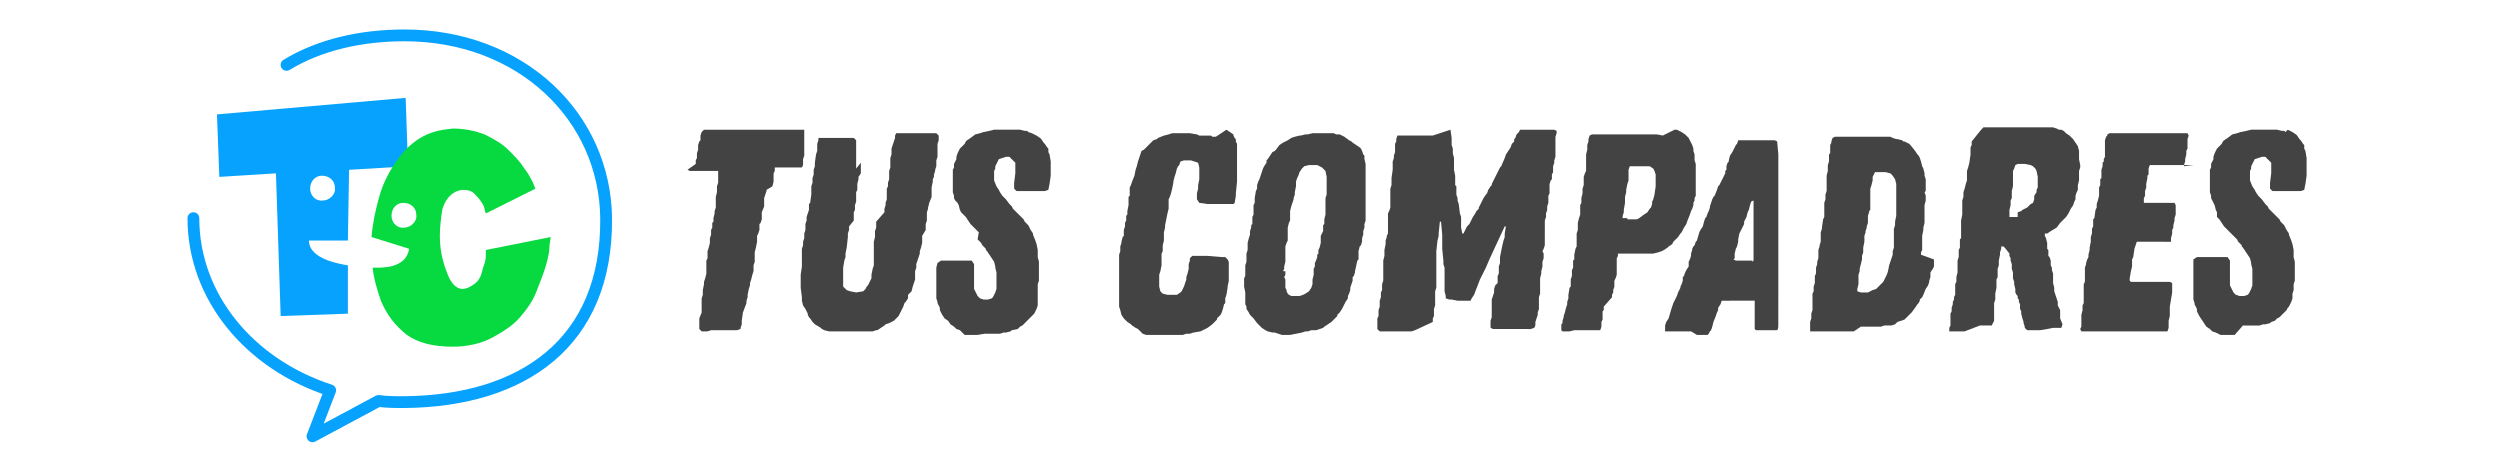 <?xml version="1.0" encoding="utf-8"?>
<!-- Generator: Adobe Illustrator 27.8.0, SVG Export Plug-In . SVG Version: 6.00 Build 0)  -->
<svg version="1.1" id="Capa_1" xmlns="http://www.w3.org/2000/svg" xmlns:xlink="http://www.w3.org/1999/xlink" x="0px" y="0px"
	 viewBox="0 0 212 40" style="enable-background:new 0 0 212 40;" xml:space="preserve">
<style type="text/css">
	.st0{fill:#06A2FD;}
	.st1{fill:#07D941;}
	.st2{fill:none;stroke:#06A2FD;stroke-width:22.377;stroke-linecap:round;stroke-linejoin:round;stroke-miterlimit:10;}
	.st3{fill:none;stroke:#06A2FD;stroke-linecap:round;stroke-linejoin:round;stroke-miterlimit:10;}
	.st4{fill:#434343;}
</style>
<g>
	<path class="st0" d="M958.5-314.4l-306.3,26.9l3.2,101.7l92.6-5.1l7.4,231.3L865.3,37l0.7-78.4c-10.6-1.3-62.3-9-63.3-41.1
		l63.7-0.7l1-114.9l96.5-5.2L958.5-314.4z M824.5-147.2c-10.9,1.2-21-7.8-21.6-19.4c-0.6-11.4,8.2-21.1,19.5-21.6
		c12.1-0.5,21,7.8,21.7,19.7C845-156.2,834.4-146.7,824.5-147.2z"/>
	<path class="st1" d="M1088.6-67.6l-0.2,6c-0.2,4-0.8,9-1.9,15.1c-1.1,6.1-3,12.2-5.6,18.4c-2.7,6.2-6.5,11.7-11.5,16.3
		c-5,4.6-11.6,7.5-19.9,8.6c-10.3,0.3-18.9-8.7-25.8-27.1c-6.9-18.4-10.7-38-11.3-58.9c-0.5-15.2,1-29.1,4.5-41.8
		c3.5-12.7,9.4-21.5,17.8-26.3c6.2-3.3,11.9-5.1,17-5.3c6.9-0.2,12.7,1.6,17.4,5.5c4.7,3.9,8.5,8.4,11.4,13.6
		c2.9,5.2,5,9.8,6.2,13.8l1.9,6l79.5-39.5l-4.6-10.2c-3.1-6.8-7.9-15.1-14.5-24.9c-6.6-9.8-15.1-19.5-25.4-29
		c-10.3-9.6-22.9-17.5-37.7-23.9c-14.8-6.4-31.9-9.3-51.4-8.7l-14.6,1.3c-24.8,3.7-46.2,15.8-64.1,36.4c-18,20.6-31.6,45.8-41,75.6
		c-6.4,20.4-10.4,41.1-12,61.9l60.4,18.4c-6.4,33-44.6,31.6-59.5,29.7c2.2,19.1,6.9,37.2,14,54.2c9.5,22.8,23.7,41,42.8,54.7
		c19.1,13.7,43.7,20.1,74.1,19.1c25.8-0.8,47.6-5.7,65.5-14.5c17.9-8.9,32.7-20,44.5-33.4c11.7-13.4,21-27.4,27.7-42.1
		c6.7-14.7,11.6-28.5,14.8-41.5c3.2-13,5-23.6,5.6-32l1.3-12.5L1088.6-67.6z M956.8-103.9c-10.6,1.1-20.2-7.5-20.8-18.7
		c-0.6-11,7.9-20.3,18.8-20.8c11.7-0.5,20.2,7.5,21,19C976.5-112.6,966.3-103.4,956.8-103.9z"/>
	<path class="st2" d="M612.5-118.6c0,127.8,92.3,236.8,222,279.5L806.3,235l108.1-57.2c13.5,1.4,27.3,2.3,41.2,2.2
		c191.9-1.4,328.9-96.5,327.4-298.6c-1.2-164.9-137.9-296-327.4-296c-71.1,0-137.1,16.2-191.9,48.4"/>
</g>
<g>
	<g>
		<path class="st0" d="M34.4,8.3l-16,1.4l0.2,5.3l4.8-0.3l0.4,12.1l5.7-0.2l0-4.1c-0.6-0.1-3.3-0.5-3.3-2.1l3.3,0l0.1-6l5-0.3
			L34.4,8.3z M27.4,17c-0.6,0.1-1.1-0.4-1.1-1c0-0.6,0.4-1.1,1-1.1c0.6,0,1.1,0.4,1.1,1C28.5,16.5,27.9,17,27.4,17z"/>
		<path class="st1" d="M41.2,21.2l0,0.3c0,0.2,0,0.5-0.1,0.8c-0.1,0.3-0.2,0.6-0.3,1c-0.1,0.3-0.3,0.6-0.6,0.8
			c-0.3,0.2-0.6,0.4-1,0.4c-0.5,0-1-0.5-1.3-1.4c-0.4-1-0.6-2-0.6-3.1c0-0.8,0.1-1.5,0.2-2.2c0.2-0.7,0.5-1.1,0.9-1.4
			c0.3-0.2,0.6-0.3,0.9-0.3c0.4,0,0.7,0.1,0.9,0.3c0.2,0.2,0.4,0.4,0.6,0.7c0.2,0.3,0.3,0.5,0.3,0.7l0.1,0.3l4.2-2.1l-0.2-0.5
			c-0.2-0.4-0.4-0.8-0.8-1.3c-0.3-0.5-0.8-1-1.3-1.5c-0.5-0.5-1.2-0.9-2-1.3c-0.8-0.3-1.7-0.5-2.7-0.5l-0.8,0.1
			c-1.3,0.2-2.4,0.8-3.4,1.9c-0.9,1.1-1.7,2.4-2.1,4c-0.3,1.1-0.5,2.1-0.6,3.2l3.2,1c-0.3,1.7-2.3,1.6-3.1,1.6
			c0.1,1,0.4,1.9,0.7,2.8c0.5,1.2,1.2,2.1,2.2,2.9c1,0.7,2.3,1,3.9,1c1.3,0,2.5-0.3,3.4-0.8c0.9-0.5,1.7-1,2.3-1.7
			c0.6-0.7,1.1-1.4,1.4-2.2c0.3-0.8,0.6-1.5,0.8-2.2c0.2-0.7,0.3-1.2,0.3-1.7l0.1-0.7L41.2,21.2z M34.3,19.3c-0.6,0.1-1.1-0.4-1.1-1
			c0-0.6,0.4-1.1,1-1.1c0.6,0,1.1,0.4,1.1,1C35.4,18.8,34.8,19.3,34.3,19.3z"/>
		<path class="st3" d="M16.4,18.5c0,6.7,4.8,12.4,11.6,14.6L26.5,37l5.6-3c0.7,0.1,1.4,0.1,2.2,0.1c10-0.1,17.2-5,17.1-15.6
			C51.3,9.9,44.2,3,34.3,3c-3.7,0-7.2,0.8-10,2.5"/>
	</g>
	<g>
		<path class="st4" d="M59.7,28.1h-0.2l-0.2-0.2l0-0.4l0-0.5l0.2-0.5l0-0.2l0-0.4l0-0.1l0-0.3v-0.2l0.1-0.3l0-0.2l0-0.2l0.1-0.5
			v-0.2l0.1-0.3l0.1-0.4l0-0.2l0-0.2l0-0.3l0-0.1l0-0.3l0.1-0.2l0-0.2l0-0.2l0-0.2l0.1-0.3l0.1-0.4l0-0.2l0-0.2l0.1-0.3l0-0.1v-0.3
			l0.1-0.2v-0.2l0-0.2l0.1-0.1v-0.2l0-0.1l0.1-0.4l0-0.2l0.1-0.3v-0.2l0-0.1v-0.2l0-0.2l0-0.2l0.1-0.4l0-0.1v-0.1l0-0.2v-0.1
			l0.1-0.3l0-0.2l0-0.4l0-0.4h-1.3l-0.3,0l-0.2,0h-0.2l-0.2,0h-0.2l-0.2-0.1L59,13.9l0-0.3l0.1-0.2v-0.2l0-0.2l0.1-0.3l0-0.1l0-0.3
			l0.1-0.3l0.1-0.1v-0.3l0-0.1l0.1-0.3l0.2-0.2l0.2,0h0.6l0.1,0h0.2l0.2,0h1.8l0.2,0h0.5l1.6,0l0.4,0l0.5,0l0.2,0h1.5l0.3,0l0.2,0
			l0,0.2v0.1l0,0.2l0,0.2v0.2l0,0.1l0,0.2v0.1l0,0.3l0,0.2l0,0.1l0,0.3l-0.1,0.3l0,0.2l0,0.3l-0.1,0.2l-0.2,0l-0.2,0h-0.3l-0.2,0
			h-0.2l-1,0l-0.2,0l0,0.2l0,0.1l-0.1,0.2v0.1l0,0.1l0,0.3l0,0.2l-0.1,0.4L65,16.1l0,0.1l-0.1,0.3l-0.1,0.3v0.1l0,0.3l0,0.1v0.2
			L64.6,18l0,0.4l0,0.2l-0.1,0.3L64.4,19v0.2l0,0.3l-0.1,0.3L64.2,20l0,0.3l0,0.1v0.1L64.1,21L64,21.4l0,0.2v0.2l0,0.1l0,0.1l0,0.2
			l-0.1,0.3l0,0.2l0,0.1l0,0.2l-0.1,0.3l-0.1,0.4l-0.1,0.3l0,0.2l-0.1,0.3l-0.1,0.5l0,0.2l-0.1,0.3l0,0.2L63,26.5l-0.1,0.7l0,0.3
			l-0.1,0.3l0,0.1l-0.3,0.1h-2.2l-0.3,0.1L59.7,28.1z"/>
		<path class="st4" d="M70.6,28.1l-0.2,0l-0.1,0l-0.4-0.1l-0.2-0.1l-0.1-0.1l-0.5-0.3l-0.2-0.2L68.7,27l-0.1-0.1l-0.1-0.2l0-0.1
			l-0.2-0.4l-0.2-0.3L68,25.5l0-0.3l-0.1-0.8l0-0.1l0-0.8l0-0.2l0.1-0.7l0-0.3l0-0.4l0-0.3l0-0.2v-0.3l0.1-0.3l0-0.2l0-0.1l0.1-0.3
			l0-0.2l0-0.2l0.1-0.3l0-0.2v-0.3l0.1-0.3l0-0.3l0.1-0.3l0.1-0.3v-0.2l0-0.3l0.1-0.1l0.1-0.7l0-0.1l0-0.3v-0.2l0-0.1l0.1-0.3l0-0.2
			l0-0.2l0.1-0.3l0-0.2v-0.2l0.1-0.3v-0.2l0-0.1l0.1-0.7l0.1-0.3l0-0.1l0-0.2l0-0.3l0.1-0.3l0-0.2l0.1,0l0.4,0h0.1l0.2,0l1,0l0.6,0
			l0.2,0l0.4,0l0.2,0.2l0,0.4v0.3l0,0.1l0,0.2l0,0.3l0,0.2l0,0.2l0,0.2l0,0.2l0,0.1v0.2L73,13.8l0,0.3l0,0.2v0.2l0,0.2L72.8,15
			l0,0.2l-0.1,0.4l0,0.4l0,0.1l-0.1,0.2l0,0.2l0,0.2l0,0.2v0.2l-0.1,0.3l0,0.1l0,0.3l-0.1,0.2l0,0.2l0,0.2l0,0.2l0,0.1L72,19.2v0.3
			l-0.1,0.3l0,0.3L71.8,21l-0.1,0.5l0,0.3l-0.1,0.3l-0.1,0.6l0,0.2l0,0.1l0,0.2l0,0.4V24l0,0.3l0.3,0.3l0.3,0.1l0.5,0.1l0.6-0.1
			l0.2-0.2l0.1-0.2l0.1-0.1l0.2-0.4l0.1-0.2l0-0.2l0-0.1l0.1-0.5l0.1-0.3l0-0.2l0-0.2l0-0.1l0-0.2l0-0.2l0-0.2l0-0.2l0-0.2l0-0.3
			l0-0.2l0.1-0.4l0-0.3l0-0.2l0.1-0.3v-0.2l0-0.3L75,18l0-0.3l0.1-0.3l0-0.2l0.1-0.3v-0.2l0-0.3l0-0.1v-0.3l0.1-0.2l0-0.3l0.1-0.3
			l0-0.2l0-0.3l0-0.2l0.1-0.3l0-0.3l0-0.3l0-0.2l0.1-0.3l0-0.1l0-0.3l0-0.1l0.1-0.3l0.1-0.3l0.1-0.3l0-0.2l0.1-0.2l0.7,0h0.2l0.2,0
			l0.7,0h0.2l0.2,0h0.2l0.2,0l0.2,0l0.2,0l0.2,0l0.2,0l0.2,0.2l0,0.4l-0.1,0.3l0,0.4l0,0.2l0,0.3l0,0.2l-0.1,0.3l0,0.2l0,0.2l0,0.2
			L79.4,14l0,0.1l-0.1,0.3v0.1l-0.1,0.3l0,0.2l-0.1,0.2l0,0.2L79,15.9V16l0,0.2l0,0.1l0,0.2l0,0.2l-0.2,0.5l-0.1,0.4v0.1l-0.1,0.3
			l0,0.1l0,0.3l0,0.3l-0.1,0.3v0.2l0,0.3L78.2,20l0,0.3l0,0.3L78.1,21L78,21.3l0,0.2l-0.1,0.3v0l-0.1,0.3l-0.1,0.3v0.1l0,0.2
			l-0.1,0.3l0,0.2v0.2l0,0.1l0,0.2l-0.1,0.3l-0.1,0.3l-0.1,0.4L77,25L77,25.3l-0.2,0.3l-0.1,0.1l-0.1,0.3l-0.1,0.2l-0.1,0.2
			l-0.1,0.2l-0.1,0.2l-0.2,0.2l-0.2,0.2l-0.2,0.1l-0.2,0.1l-0.3,0.1l-0.1,0.1L74.4,28l-0.1,0L74,28.1l-0.2,0l-0.1,0l-0.5,0h-0.6
			l-0.4,0h-0.5L70.6,28.1z"/>
		<path class="st4" d="M82.9,28.4l-0.2,0h-0.2l-0.3,0l-0.2,0l-0.2,0L81.4,28l-0.3-0.1l-0.2-0.2l-0.3-0.2l-0.2-0.3L80.1,27l-0.2-0.3
			l-0.2-0.4l0-0.2l-0.2-0.4l0-0.1l-0.1-0.3l0-0.1l0-0.4v-0.7l0-0.4l0-0.2l0-0.4l0-0.2l0-0.2l0.1-0.4l0.3-0.2l0.6,0l0.3,0h1.4l0.3,0
			l0.2,0.3v0.9l0,0.2v0.5l0,0.5l0.1,0.2l0.2,0.4l0.2,0.2l0.3,0.1h0.2l0.2,0l0.3-0.1l0.1-0.1l0.1-0.2l0.1-0.2l0.1-0.3l0-0.3l0-0.2
			v-0.2l0-0.3v-0.4l-0.1-0.4v-0.1l-0.1-0.4l-0.2-0.3l-0.2-0.3l-0.2-0.3l-0.1-0.1l0-0.1l-0.1-0.1l-0.2-0.2l-0.1-0.2l-0.3-0.3L83,19.7
			l-0.1-0.1l-0.3-0.3l-0.3-0.3l-0.2-0.3l-0.2-0.3l-0.2-0.2L81.5,18l-0.1-0.2l-0.1-0.4l-0.1-0.2L81,17l-0.1-0.2l0-0.2l-0.1-0.3l0-0.3
			l0-0.2l0-0.2v-0.7l0-0.5l0.1-0.2l0-0.3l0.1-0.2l0.1-0.2l0-0.2l0.1-0.3l0.1-0.2l0.1-0.2l0.1-0.1l0.2-0.2l0.1-0.1l0.1-0.2l0.1-0.1
			l0.3-0.2l0.4-0.3l0.4-0.1l0.3-0.1l0.5-0.1l0.4-0.1h0.8l0.6,0h0.2l0.2,0l0.4,0l0.4,0.1l0.2,0l0.1,0.1l0.3,0.1l0.2,0.1l0.2,0.1
			l0.3,0.2l0.1,0.1l0.2,0.3l0.1,0.1l0.2,0.3l0.1,0.1l0,0.3l0.1,0.2l0.1,0.6V14l0,0.5l0,0.4L89,15.6l-0.1,0.5l-0.3,0.1l-0.4,0h-1.4
			l-0.3,0h-0.3l-0.2-0.2l0-0.3l0-0.2l0.1-0.8v-0.6l0-0.3l-0.1-0.1l-0.2-0.2l-0.2-0.2l-0.3,0l-0.3,0.1l-0.3,0.1l-0.1,0.2l-0.1,0.2
			l-0.1,0.2l0,0.2l-0.1,0.2l0,0.3v0.3l0,0.2l0.2,0.5l0.2,0.3l0.1,0.2l0.2,0.3l0.3,0.3l0.3,0.4l0.1,0.1l0.1,0.1l0.1,0.2l0.1,0.1
			l0.1,0.1l0.2,0.2l0.1,0.1l0.1,0.1l0.1,0.1l0.2,0.2l0.1,0.2l0.3,0.3l0.2,0.4l0.2,0.3l0,0.1l0.2,0.5l0.1,0.3l0.1,0.5l0,0.2l0,0.2
			l0,0.2l0.1,0.4l0,0.1l0,0.3l0,0.1l0,0.2l0,0.2v0.7l-0.1,0.3l0,0.1v0.4L88,25.5l0,0.2l0,0.2l-0.1,0.3l-0.2,0.4l-0.1,0.1L87.3,27
			l-0.1,0.1l-0.2,0.2l-0.1,0.1l-0.2,0.2l-0.2,0.1l-0.2,0.2L85.8,28l-0.1,0.1l-0.4,0.1l-0.2,0l-0.3,0.1l-0.2,0l-0.2,0l-0.2,0H84
			l-0.2,0l-0.3,0L82.9,28.4z"/>
		<path class="st4" d="M98.7,28.4h-0.2l-0.2,0l-0.3,0l-0.2,0l-0.1,0l-0.2,0l-0.2,0l-0.1,0l-0.3-0.1L96.6,28l-0.1-0.1l-0.2-0.1
			L96,27.6l-0.1-0.1l-0.3-0.2l-0.1-0.1L95.3,27l-0.2-0.3L95,26.3L94.9,26l0-0.1l0-0.3l0-0.2v-0.5l0-0.2v-0.2l0-0.2v-0.6l0-0.5l0-0.2
			l0-0.3l0-0.3v-0.2l0-0.1l0-0.5l0.1-0.3l0-0.2l0-0.2l0.1-0.3l0-0.1l0.1-0.4l0.1-0.1v-0.3l0-0.1v-0.1l0.1-0.3l0-0.3l0.1-0.2l0-0.3
			v-0.1l0.1-0.1v-0.3l0.1-0.5l0-0.2l0-0.3l0-0.2l0.1-0.1l0-0.2l0-0.2l0-0.1l0-0.2l0.1-0.2l0.1-0.3l0.2-0.5l0.1-0.5l0.1-0.3l0.1-0.4
			l0.1-0.3l0.1-0.3l0.1-0.3l0.2-0.1l0.2-0.2l0.2-0.2l0.3-0.3l0.1-0.1l0.3-0.1l0.1-0.1l0.5-0.2l0.4-0.1l0.3-0.1l0.2,0h0.4l0.5,0h0.4
			l0.6,0.1l0.2,0.1h0.2l0.3,0l0.1,0l0.2,0l0.2,0l0.1,0.1l0.3,0L104,11l0.3,0.2l0.3,0.2l0,0.1l0.1,0.2l0.1,0.1l0,0.2l0.1,0.2l0,0.3
			l0,0.3l0,0.3l0,0.2l0,0.4v0.5l0,0.2l0,0.2l0,0.4l0,0.4l-0.1,1l0,0.2l-0.1,0.6l-0.1,0.1l-0.3,0l-0.3,0l-1.6,0l-0.7-0.1l-0.2-0.3
			v-0.3l0-0.2l0.1-0.4l0-0.3l0.1-0.5l0-0.3l0-0.3v-0.4l-0.1-0.4l-0.3-0.1l-0.3-0.1h-0.3l-0.3,0l-0.3,0.1L100,14l-0.1,0.1l-0.1,0.2
			l-0.1,0.4l-0.1,0.3l-0.1,0.4v0.1L99.4,16l-0.1,0.4l-0.1,0.3l-0.1,0.2l0,0.2l0,0.1l0,0.2l0,0.3l-0.1,0.4l-0.2,1l0,0.2l-0.1,0.4
			l0,0.2l0,0.3l0,0.2l-0.1,0.4v0.5l-0.1,0.2l0,0.2v0.2l0,0.2l0,0.2l0,0.2l-0.1,0.5V23l-0.1,0.3l0,0.3V24l0,0.1v0.2l0.1,0.4l0.2,0.2
			l0.4,0.1l0.4,0h0.4l0.3-0.2l0.1-0.1l0.2-0.4l0.1-0.3l0.1-0.3l0-0.1l0-0.1l0.1-0.3l0.1-0.4l0-0.2l0-0.2l0.1-0.3l0-0.2l0.2-0.2
			l0.2,0l0.6,0h0.5l1.2,0.1l0.3,0l0.2,0.2l0.1,0.2v0.3l0,0.1v0.2l0,0.3l0,0.3l0,0.1l0,0.2l0,0.1l-0.1,0.5l0,0.1l-0.1,0.6l-0.1,0.3
			l0,0.2l0,0.2l-0.1,0.1l-0.1,0.4l-0.1,0.3l-0.1,0.2l-0.1,0.1l-0.1,0.1l-0.1,0.1l0,0.1l-0.4,0.4l-0.4,0.3l-0.4,0.2l-0.2,0.1
			l-0.6,0.1l-0.3,0.1l-0.3,0l-0.3,0.1h-0.4l-0.3,0l-0.2,0L98.7,28.4z"/>
		<path class="st4" d="M109.4,28.4l-0.3,0l-0.2,0l-0.2,0l-0.6-0.2l-0.2,0l-0.4-0.1l-0.2-0.1l-0.3-0.2l-0.4-0.4l-0.3-0.4l-0.1-0.1
			l-0.1-0.1l-0.1-0.1l-0.1-0.2l-0.2-0.3V26l-0.1-0.2l0-0.1l0-0.1l0-0.1l0-0.2l0-0.1l0-0.3l0-0.1l-0.1-0.5l0-0.2v-0.5l0.1-0.2l0-0.2
			v-0.2l0-0.5l0.1-0.3v-0.2l0-0.3v-0.2l0.1-0.3l0-0.1l0-0.3l0-0.2l0.1-0.4l0.1-0.3v-0.3l0.1-0.3v-0.2l0.1-0.1l0-0.2v-0.1l0-0.2
			l0-0.1l0.1-0.2l0-0.2v-0.3l0-0.3l0.1-0.2l0-0.1l0-0.3l0.1-0.6l0.1-0.2l0-0.3l0.1-0.3l0.1-0.2l0.1-0.3l0.1-0.3l0.1-0.3l0.1-0.2
			l0.2-0.3l0-0.2l0.1-0.1l0.2-0.3l0.2-0.3l0.2-0.1l0.1-0.1l0.3-0.4l0.3-0.2l0.2-0.1l0.2-0.1l0.3-0.2l0.3-0.1l0.4-0.1l0.1,0l0.4-0.1
			l0.2,0l0.4-0.1l0.3,0l0.3,0l0.4,0l0.1,0l0.3,0l0.4,0l0.2,0.1l0.2,0l0.1,0l0.4,0.2l0.4,0.3l0.2,0.1l0.1,0.1l0.3,0.2l0.3,0.2
			l0.1,0.1l0.1,0.2l0.1,0.3l0.1,0.1l0,0.1l0,0.2l0.1,0.4l0,0.5l0,0.2v0.2l0,0.3l0,0.1l0,0.3v0.2l0,0.3l0,0.2l0,0.1l0,0.2v0.2l0,0.1
			l0,0.3l0,0.4l0,0.4l0,0.2l0,0.4l0,0.2l-0.1,0.3l0,0.3l-0.1,0.3l0,0.3l-0.1,0.3l0,0.3l-0.1,0.3l-0.1,0.1l-0.1,0.4v0.2l0,0.2l0,0.3
			l-0.1,0.1l-0.2,0.9l0,0.1l-0.1,0.3l-0.1,0.1l0,0.3l-0.1,0.3l-0.1,0.3v0.2l-0.1,0.3l-0.1,0.2l0,0.2l-0.2,0.3l-0.2,0.4l-0.1,0.2
			l-0.2,0.3l-0.1,0.1l-0.1,0.1l0,0.1l-0.3,0.3l-0.1,0.1l-0.1,0.1l-0.3,0.2l-0.3,0.2l-0.1,0.1l-0.6,0.2l-0.2,0l-0.2,0l-0.3,0.1
			l-0.2,0l-0.3,0.1l-0.5,0.1L109.4,28.4z M110.2,25.1l0.3-0.1l0.2-0.1l0.3-0.2l0.2-0.3l0.1-0.3l0-0.2v-0.2l0.1-0.4l0-0.2l0-0.3
			l0.1-0.2l0-0.3l0.1-0.2l0.1-0.3l0-0.2l0.1-0.1v-0.2l0-0.1l0.1-0.2l0.1-0.4l0-0.6l0.1-0.2l0.1-0.2l0-0.5l0.1-0.1l0-0.4l0.1-0.4
			l0-0.3l0-0.2l0-0.2l0-0.2l0-0.3l0-0.2l0.1-0.3l0-0.2v-0.3l0-0.4l0-0.3l0-0.3l-0.1-0.5l-0.1-0.1l-0.2-0.2l-0.4-0.2l-0.5,0l-0.2,0
			l-0.4,0.1l-0.2,0.2l-0.2,0.3l-0.1,0.3l-0.1,0.2l-0.1,0.3l0,0.2l0,0.2l-0.1,0.5v0l0,0.2l-0.1,0.3l0,0.1l-0.1,0.3l-0.1,0.3l-0.1,0.4
			l0,0.2l0,0.2l0,0.4l-0.1,0.2l-0.1,0.4l0,0.2l0,0.3v0.2l0,0.2l0,0.2l-0.1,0.2l-0.1,0.3l0,0.2l0,0.2l0,0.1l0,0.2v0.2l0,0.2v0.2
			l-0.1,0.4v0.2l-0.1,0.2L109,23l0,0.3l-0.1,0.2l0.1,0.2v0.7l0.1,0.2l0,0.1l0.1,0.2l0.1,0.1l0.2,0.1l0.2,0l0.1,0H110.2z"/>
		<path class="st4" d="M118,28.1h-0.7l-0.3,0l-0.1-0.1l-0.1-0.1v-0.2l0-0.4l0-0.1l0-0.2l0.1-0.2l0-0.2l0-0.3L117,26l0-0.3l0-0.2
			l0.1-0.3l0-0.2v-0.2l0.1-0.2l0-0.2l0-0.3l0.1-0.3l0-0.2l0-0.2l0-0.1l0-0.3l0-0.1l0-0.4l0-0.4l0.1-0.4v-0.2l0-0.3l0.1-0.5v-0.2
			l0-0.1l0.1-0.3l0-0.1l0.1-0.2l0-0.2l0-0.3l0-0.3v-0.2l0-0.1l0-0.2l0-0.3l0-0.1l0.1-0.2l0.1-0.3l0-0.3l0-0.3l0-0.1l0-0.3l0-0.1
			l0-0.3l0-0.2l0.1-0.3l0-0.2l0-0.1v-0.2l0-0.1l0.1-0.7v-0.1l0-0.3l0-0.3l0.1-0.3l0-0.2l0.1-0.3l0-0.2l0-0.2l0-0.3l0.1-0.2v-0.2
			l0.1-0.3l0.2,0h0.3l0.5,0l0.4,0h0.4l0.4,0l0.5,0h0.3L123,11l0.1,0.7l0,0.2l0,0.3l0,0.1l0.1,0.3l0,0.4l0.1,0.4l0,0.3l0,0.3l0,0.2
			v0.2l0.1,0.5l0,0.1l0,0.3v0.2l0,0.2l0.1,0.1l0,0.3v0.1l0,0.3l0.1,0.3v0.2l0.1,0.3l0.1,0.8l0.1,0.3v0.1l0,0.2v0.2l0,0.1l0,0.3
			l0.1,0.5h0.1l0.3-0.6l0.1-0.1l0.1-0.1l0.2-0.4l0.1-0.2l0.2-0.3l0.1-0.2l0.2-0.2v-0.1l0.2-0.4l0.1-0.2l0.1-0.2l0.2-0.3l0.1-0.1
			l0.1-0.3l0.2-0.3l0.1-0.1l0-0.1l0.2-0.4l0.5-1l0.1-0.1l0.3-0.7l0.1-0.3l0.2-0.3l0.2-0.3l0.1-0.3l0.1-0.1l0.1-0.1l0-0.1l0-0.1
			l0.1-0.1l0.1-0.3l0.2-0.2l0.1-0.2l0.6,0l0.6,0l0.4,0l0.8,0l0.5,0l0.2,0.1l0,0.2l-0.1,0.3l0,0.1l0,0.3l0,0.1l0,0.2l0,0.1l0,0.2
			l0,0.1v0.3l0,0.1l0,0.2l-0.1,0.3v0.2l-0.1,0.3l0,0.1l0,0.3l0,0.1l-0.1,0.2v0.4l-0.1,0.1l-0.1,0.3l0,0.1l0,0.3l0,0.4l-0.1,0.2
			l0,0.2v0.1l0,0.2l0,0.1l-0.1,0.3l0,0.3l-0.1,0.3l0,0.1l0,0.2l-0.1,0.3l0,0.3l0,0.4L131,20v0.2l0,0.2l0,0.1l0,0.2l0,0.1l-0.1,0.3
			l-0.1,0.2l0.1,0.2l0,0.4l-0.1,0.3v0.1l0,0.3l-0.1,0.4l0,0.2l-0.1,0.4l0,0.2l0,0.2l0,0.3l0,0.1l0,0.3l0,0.2l-0.1,0.3l0,0.2l0,0.1
			l0,0.3l0,0.2v0.2l-0.1,0.3l0,0.2l-0.1,0.3l-0.1,0.3l0,0.3l-0.1,0.2l-0.3,0.1H129l-0.7,0h-1.1l-0.3,0l-0.1,0h-0.2l-0.2-0.1l0-0.3
			l0-0.2l0-0.1l0.1-0.3l0-0.2l0-0.4l0-0.2l0-0.3l0-0.4l0.1-0.3l0.1-0.3l0-0.3l0.1-0.3L127,24v-0.3l0-0.3l0.1-0.2l0-0.3l0-0.1l0-0.2
			l0.1-0.3l0-0.2v-0.1l0-0.2l0.2-1l0.1-0.4l0.1-0.3l0-0.1l0-0.2l0.1-0.6h-0.1l-0.7,1.5l-0.6,1.3l-0.3,0.7l-0.5,1L125,25l-0.2,0.3
			l-0.1,0.2l-0.3,0h-0.1l-0.2,0l-0.5,0l-0.5-0.1l-0.2,0l-0.3-0.1l0-0.2l-0.1-0.4l0-0.2l0-0.2l0-0.2l0-0.2l0-0.2l0-0.4l0-0.5l0-0.1
			l-0.1-0.3l0-0.3l-0.1-1l0-0.5l0-0.4l0-0.2l0-0.1l-0.1-1.1h-0.1l-0.1,1V20l-0.1,0.4l-0.1,0.9l0,0.2l0,0.1v0.5l0,0.2l0,0.3l0,0.1
			l0,0.2l0,0.3l0,0.3v0.2l0,0.3l0,0.3v0.1l-0.1,0.3l0,0.2l0,0.2l0,0.4l0,0.3l0,0.1l-0.1,0.3v0.3l0,0.3l-0.1,0.2l0,0.1l0,0.2L120,28
			l-0.3,0.1H119l-0.1,0l-0.2,0L118,28.1z"/>
		<path class="st4" d="M133.1,28.1l-0.2,0l-0.4,0l-0.1-0.1v-0.5l0.1-0.1l0-0.2l0.1-0.3v-0.1l0.1-0.3l0.1-0.4l0.1-0.3l0-0.2l0.1-0.3
			l0-0.2l0-0.1l0.1-0.6l0.1-0.1l0-0.3l0-0.2l0-0.1l0.1-0.3l0-0.1l0-0.3v-0.1l0.1-0.2v-0.3l0-0.1v-0.2l0.1-0.1l0-0.4l0.1-0.5l0.1-0.2
			l0-0.2l0-0.3l0-0.2l0-0.1l0-0.2l0-0.1l0.1-0.3l0-0.2l0-0.4l0.1-0.4l0.1-0.3v-0.3l0-0.3l0-0.2l0.1-0.2l0-0.3l0-0.1l0.1-0.4l0-0.3
			l0-0.1l0.1-0.3l0-0.1l0-0.4l0-0.2l0.1-0.3l0.1-0.2l0-0.3l0-0.2v-0.2l0-0.2l0-0.2v-0.1l0-0.2l0.1-0.4l0-0.2l0-0.2l0.1-0.3l0-0.2
			l0.1-0.3l0.2-0.1h1.3l0.3,0l0.3,0l0.1,0h1.7l0.2,0l0.4,0h0.3l0.4,0h0.2l0.3,0l0.5,0.1L142,11l0.2,0l0.2,0.1l0.2,0.1l0.3,0.2
			l0.2,0.2l0.1,0.1l0.1,0.2l0.1,0.2l0.1,0.2l0.1,0.3l0,0.2l0.1,0.3l0,0.3l0,0.2l0.1,0.3l0,0.2l0,0.4v0.2l0,0.3l0,0.3l0,0.3l0,0.2
			l0,0.5l0,0.3l-0.1,0.2l0,0.2l-0.1,0.2l0,0.1l0,0.1l-0.1,0.3l-0.1,0.2l-0.1,0.3l-0.2,0.5l-0.1,0.3l-0.2,0.3l-0.2,0.4l-0.1,0.1
			l-0.2,0.3l-0.2,0.2l-0.2,0.2l-0.1,0.2l-0.3,0.2l-0.1,0.1l-0.3,0.2l-0.2,0.1l-0.3,0.1l-0.4,0.1l-0.3,0l-0.3,0l-0.3,0l-0.7,0l-0.5,0
			h-0.5l-0.4,0v0l0,0.2l-0.1,0.2l0,0.3l0,0.1l0,0.3l0,0.1l0,0.2l0,0.1l0,0.2v0.1l-0.1,0.3l-0.1,0.2l0,0.3l0,0.2l-0.1,0.3l0,0.2
			l-0.1,0.2v0.2L136,26v0.3l-0.1,0.1v0.2l0,0.2l0,0.1l0,0.2l-0.1,0.2l0,0.2l0,0.2l-0.1,0.3l-0.2,0h-2L133.1,28.1z M138,18.6l0.3,0
			l0.5,0l0.2-0.1l0.4-0.3l0.3-0.2l0.2-0.3l0.1-0.1l0.1-0.3l0-0.2l0.1-0.2l0.1-0.4l0.1-0.7l0-0.6v-0.4l-0.1-0.3l-0.1-0.2l-0.3-0.2
			l-0.2,0l-0.7,0l-0.6,0l-0.2,0l-0.1,0.3l0,0.1l0,0.2l0,0.4l0,0.2l-0.1,0.3l-0.1,0.5l0,0.2l-0.1,0.4l0,0.3V17l0,0.2l-0.1,0.6V18
			l-0.1,0.3l0,0.2H138z"/>
		<path class="st4" d="M143.4,28.1l-0.2,0l-1.8,0l-0.2,0l0-0.2l0-0.2l0-0.1l0.1-0.3l0.2-0.3l0.2-0.7l0.1-0.3l0.1-0.3l0.3-0.6
			l0.1-0.3l0.2-0.4l0-0.1l0.1-0.2l0.1-0.3l0-0.1l0-0.2l0.1-0.1l0.1-0.3l0.1-0.2l0.2-0.3l0-0.2l0-0.2l0.1-0.2l0.1-0.3l0-0.2l0.1-0.3
			l0-0.1l0.1-0.2l0.1-0.1l0.1-0.3l0.1-0.1l0.2-0.7l0.1-0.2l0.2-0.3l0.1-0.4l0.1-0.3l0.1-0.1l0.1-0.3l0.1-0.2l0.1-0.3l0-0.1l0.1-0.3
			l0.1-0.3l0.1-0.2l0.1-0.1l0.2-0.5l0.1-0.3l0.1-0.1l0.1-0.2l0.1-0.2l0.1-0.2l0.2-0.4l0-0.2l0.1-0.1l0-0.1l0-0.2l0.1-0.3l0.1-0.1
			l0-0.1l0.1-0.4l0.2-0.3l0.2-0.4l0.1-0.2l0.1-0.1l0.1-0.3l0.2,0h0.2l0.5,0l0.2,0h0.4l0.5,0h0.2l0.2,0l0.2,0h0.4l0.1,0l0.2,0.1
			l0.1,1.1v0.5l0,0.1v0.4l0,0.9v0.3l0,0.3l0,0.5v0.3l0,0.4l0,0.2v0.5l0,0.3v0.5l0,0.3l0,0.1l0,0.3v0.1l0,0.4l0,0.3v1l0,0.3l0,0.2
			v0.7l0,1.1v0.2l0,0.4l0,0.4l0,0.3l0,0.2l0,0.9V25l0,0.3l0,0.2v0.4l0,0.3l0,0.2v0.2l0,0.5v0.5c0,0.1,0,0.3-0.1,0.4
			c-0.1,0-0.2,0-0.3,0l-0.2,0l-0.2,0H151l-0.5,0h-0.2l-0.3,0l-0.2,0l-0.2,0l-0.3,0h-0.4l-0.1-0.1l0-0.2l0-0.4l0-0.2l0-0.2v-1.2
			l0-0.2l-0.5,0l-0.4,0l-1.1,0H146l-0.1,0.3l-0.2,0.3l0,0.2l-0.1,0.2l-0.1,0.3l-0.2,0.5l-0.1,0.4l-0.1,0.3l-0.1,0.1l-0.1,0.2
			l-0.1,0.1l-0.7,0l-0.2,0L143.4,28.1z M148.6,22.2l0.1-0.1l0-0.3l0-0.2l0-0.2v-0.6l0-0.2v-0.4l0-0.2l0-0.6l0-0.9l0-0.9l0-0.6
			l-0.2,0.1l-0.1,0.3l-0.1,0.4l-0.1,0.2l-0.1,0.4l-0.1,0.2l-0.1,0.2l0,0.2l-0.1,0.2l-0.1,0.2l-0.1,0.2l-0.1,0.2l-0.1,0.5l0,0.2
			l-0.1,0.4l-0.1,0.2l-0.1,0.4l0,0.2l0,0.2L147,22l0.2,0.1h0.2l0.3,0l0.2,0H148.6z"/>
		<path class="st4" d="M157.2,28.1l-0.3,0l-0.3,0l-0.4,0l-0.3,0l-0.2,0h-0.2l-0.3,0l-0.1,0h-0.2l-0.2,0h-0.7l-0.3,0l-0.2,0v-0.6
			l0-0.2l0.1-0.3l0-0.3l0-0.1l0.1-0.3l0-0.2l0-0.2v-0.2l0-0.3l0-0.2l0-0.3l0.1-0.2l0-0.2v-0.2l0.1-0.3l0-0.2l0-0.3l0-0.1l0.1-0.2
			v-0.5l0.1-0.3l0-0.2l0.1-0.3l0-0.2l0-0.3l0-0.2l0.1-0.3l0-0.1l0.1-0.3v-0.5l0-0.2l0-0.1l0.1-0.3l0-0.1l0.1-0.7l0.1-0.2l0-0.2
			l0-0.2v-0.1l0-0.2l0-0.3l0-0.2l0.1-0.3v-0.1l0-0.3l0.1-0.3v-0.3l0-0.2l0-0.5l0-0.3l0.1-0.4l0-0.2v-0.1l0-0.2l0.1-0.3l0-0.3l0-0.3
			l0.1-0.1l0-0.2l0-0.3l0-0.2l0.1-0.2l0-0.1l0.1-0.3l0.2-0.1h0.2l0.3,0l0.2,0l0.4,0h0.2l0.5,0l0.5,0h0.6l0.3,0l0.1,0h0.4l0.2,0
			l0.2,0l0.4,0h0.2l0.2,0.1l0.3,0.1h0l0.1,0l0.4,0.1l0.1,0.1l0.1,0l0.2,0.1l0.2,0.1l0.1,0.1l0.4,0.5l0.2,0.3l0.1,0.1l0.1,0.2
			l0.1,0.3l0.1,0.4l0.1,0.2l0.1,0.4v0.2l0.1,0.3l0,0.2l0,0.5l0,0.3l-0.1,0.1l0.1,0.3l0,0.1l0,0.2l0,0.2l0,0.2V17l-0.1,0.4v0.2l0,0.4
			l0,0.2v0.7l-0.1,0.4v0.2l-0.1,0.5l0,0.4l0,0.6l0,0.2l-0.1,0.2l0,0.2L164,22l0,0.3l0,0.3l-0.1,0.2l-0.2,0.3l0,0.1l0,0.3l-0.1,0.3
			l0,0.1l-0.1,0.3l-0.2,0.3l-0.2,0.5l-0.1,0.2l-0.2,0.2l0,0.1l-0.1,0.2l-0.1,0.1l-0.2,0.3l-0.3,0.4l-0.3,0.3l-0.2,0.2l-0.1,0.1
			l-0.3,0.1l-0.3,0.1l-0.2,0.2l-0.3,0.1l-0.2,0l-0.4,0l-0.3,0.1h-0.8l-0.2,0H158l-0.2,0L157.2,28.1z M158.4,24.8l0.2-0.1l0.2-0.1
			l0.3-0.1l0.1-0.1l0.2-0.2l0.2-0.2l0.1-0.1l0.1-0.2l0.1-0.2l0.1-0.2l0.1-0.3l0.1-0.5l0.1-0.3l0.1-0.3l0.1-0.3l0-0.1l0-0.1l0-0.1
			l0.1-0.3l0-0.2l0-0.3l0-0.3l0-0.4l0-0.2l0-0.2l0.1-0.3v-0.3l0.1-0.5l0-0.1l0-0.5l0-0.5l0-0.7l0-0.7l0-0.2l-0.1-0.4l-0.2-0.3
			l-0.1-0.1l-0.1-0.1l-0.4-0.1l-0.4,0l-0.3,0l-0.2,0l-0.1,0.2l-0.1,0.2v0.1l0,0.2l-0.1,0.4l-0.1,0.3l0,0.3l0,0.3l0,0.5l0,0.1l0,0.2
			v0.2l0,0.2l-0.1,0.1v0.1l-0.1,0.3l0,0.4v0.2l-0.1,0.3l0,0.1l-0.1,0.3v0.1l-0.1,0.3l0,0.2l0,0.1l0,0.2L158,21v0.3l0,0.1l-0.1,0.3
			V22l-0.1,0.4l-0.1,0.4l0,0.2l-0.1,0.3l0,0.4l0,0.4l-0.1,0.4l0,0.2l0.3,0.1H158.4z"/>
		<path class="st4" d="M166.6,28.1h-0.3l-0.8,0l-0.2,0l0-0.1v-0.2l0.1-0.2l0-0.2l0-0.3v-0.2l0-0.1v-0.2l0.1-0.2v-0.1l0-0.2l0.1-0.3
			v-0.2l0.1-0.2l0-0.2l0.1-0.2l0-0.3l0-0.2l0-0.2l0-0.2l0.1-0.2v-0.4l0.1-0.4v-0.2l0-0.2l0-0.4v-0.2l0.1-0.3l0-0.2l0-0.2v-0.2
			l0.1-0.2l0-0.1l0-0.1l0-0.3l0-0.2l0.1-0.1v-0.1l0-0.2l0-0.3l0-0.1l0-0.3l0-0.3v-0.2l0.1-0.5v-0.2l0-0.1l0-0.2l0-0.3l0-0.1v-0.2
			l0-0.1l0.1-0.3l0-0.3l0-0.1l0.1-0.3l0.1-0.4l0.1-0.3l0-0.1v-0.1l0-0.3v-0.1l0-0.2l0.1-0.3l0.1-0.4l0.1-0.7l0-0.2l0-0.2v-0.2
			l0.1-0.2l0-0.3L168,11l0.2-0.2l0.2,0h0.3l1.5,0h1.1l0.2,0l0.2,0l0.2,0l0.4,0h0.2l0.3,0l0.4,0l0.3,0h0.4l0.2,0l0.3,0.1l0.2,0.1
			l0.2,0l0.2,0.1l0.1,0.1l0.1,0.1l0.3,0.2l0.1,0.1l0.1,0.1l0.1,0.1l0.2,0.3l0.2,0.3l0.1,0.4l0,0.5v0.2l0.1,0.5v0.2l-0.1,0.3l0,0.2
			l0,0.4v0.2l-0.1,0.4l0,0.4l-0.1,0.2l-0.1,0.3l0,0.2l0,0.1l-0.1,0.2l-0.1,0.3l-0.2,0.3l-0.1,0.2l-0.1,0.2l-0.2,0.3l-0.1,0.1
			l-0.3,0.3l-0.1,0.1l-0.3,0.4l-0.5,0.3l-0.3,0.2l-0.2,0v0.2l0.1,0.2l0.1,0.4v0.2l0,0.3l0.1,0.1l0,0.2l0,0.3l0.1,0.1l0.1,0.3l0,0.1
			l0,0.3l0.1,0.2l0,0.2l0.1,0.3V24l0.1,0.4l0,0.3l0.3,0.9l0,0.3l0.2,0.4l0,0.3l0,0.2l0,0.2l0.2,0.5l-0.1,0.3l-0.1,0l-0.3,0h-0.3
			l-0.5,0.1l-0.6,0.1h-0.3l-0.3,0h-0.2l-0.2,0l-0.1,0l-0.2-0.2l0-0.1l-0.1-0.3l0-0.1l-0.1-0.3l-0.1-0.4v-0.2l-0.1-0.2l0-0.1l0-0.3
			l-0.1-0.2v-0.2l-0.1-0.1l0-0.2L171,25l-0.1-0.2v-0.3l-0.1-0.4l0-0.2l-0.1-0.3l0-0.2l0-0.3l-0.1-0.3l0-0.3l0-0.1l-0.1-0.3l0-0.2
			l-0.1-0.2l0-0.2L170,21l-0.1-0.1l-0.2,0l0,0.1l0,0.1l-0.1,0.3l0,0.2l-0.1,0.5v0.4l-0.1,0.3l0,0.3v0.1l0,0.3l-0.1,0.2v0.5l0,0.2
			l-0.1,0.5l0,0.2l0,0.1v0.2l-0.1,0.3l0,0.1l0,0.2v0.1l0,0.3l0,0.2v0.1l0,0.2l0,0.3l-0.1,0.2l-0.1,0.2l-0.2,0l-0.2,0l-0.4,0l-0.2,0
			L166.6,28.1z M171.1,18l0.3-0.1l0.1-0.1l0.2-0.1l0.2-0.1l0.2-0.2l0.1-0.1l0.2-0.1l0.1-0.3l0-0.2l0-0.1l0.2-0.3v-0.2l0.1-0.2l0-0.4
			l0-0.5l-0.1-0.5l-0.1-0.2l-0.2-0.2l-0.2-0.1l-0.5-0.1l-0.6,0l-0.2,0.1l-0.1,0.3l-0.1,0.2l0,0.4l0,0.4l0,0.3l0,0.2l-0.1,0.4v0.2
			l0,0.4l-0.1,0.2l0,0.2l0,0.2l-0.1,0.4l0,0.2l0,0.2l0,0.2l0.4,0H171.1z"/>
		<path class="st4" d="M178.8,28.1h-0.6l-0.2,0h-1.3l-0.2,0l-0.1-0.2l0.1-0.2l0-0.2l0-0.4l0-0.4l0.1-0.4l0-0.4l0.1-0.2v-0.2l0-0.2
			v-0.2l0-0.2l0-0.2l0-0.3l0-0.3l0.1-0.2l0-0.4v-0.2l0-0.2l0-0.3v-0.1l0.1-0.3l0-0.1l0.1-0.3l0.1-0.2l0-0.2l0.1-0.4l0-0.2l0.1-0.5
			v-0.4l0.1-0.3l0-0.4l0.1-0.2l0-0.2l0-0.2v-0.2l0.1-0.1l0.1-0.7l0.1-0.2l0-0.2l0-0.1l0.1-0.3l0.1-0.4l0-0.7l0.1-0.2l0-0.5l0.1-0.1
			l0-0.2l0-0.2l0-0.1l0-0.2l0.1-0.3l0-0.3l0.1-0.1v-0.2l0.1-0.2l0-0.1l0-0.2l0-0.3l0-0.1l0-0.1l0-0.3l0-0.1l0-0.2l0.1-0.3l0.1-0.1
			l0-0.1l0.2-0.1h0.4l0.1,0l0.2,0l0.3,0h0.2l0.2,0h0.2l0.5,0l1.9,0l0.6,0l0.2,0l0.7,0h0.5l0.2,0l0.2,0l0.2,0l0.1,0.2l-0.1,0.3v0.1
			l0,0.6v0.1l-0.1,0.2l0,0.2l0,0.1l-0.1,0.4v0.2l-0.1,0.3l0,0.1L186,14l-0.2,0h-1l-0.3,0h-1.6l-0.6,0l-0.1,0.3l0,0.2v0.3l-0.1,0.1
			v0.2l-0.1,0.5l0,0.3l-0.1,0.3l0,0.2l0,0.2l-0.1,0.2l0,0.4h0.4l0.9,0l0.5,0h0.6l0.2,0l0.1,0.2l0,0.3v0.2l0,0.3l-0.1,0.3l0,0.2
			l-0.1,0.4v0.2l-0.1,0.2l0,0.3l-0.1,0.4l0,0.3l0,0h-0.2l-0.4,0H183l-0.6,0l-0.4,0h-0.3l-0.3,0h-0.2l-0.1,0.3l-0.1,0.3l-0.1,0.7
			l-0.1,0.2l0,0.2l0,0.2l0,0.2l-0.1,0.4l-0.1,0.6v0.2l0.1,0.1l0.3,0h1.5l0.3,0l0.5,0l0.7,0l0.2,0.1l0,0.2l0,0.1l0,0.3l0,0.2L184,26
			v0.3l0,0.2l0,0.1l0,0.2l-0.1,0.4l0,0.4l0,0.2l-0.1,0.3h-2.4l-0.4,0l-0.3,0l-0.1,0h-0.5l-0.4,0l-0.2,0L178.8,28.1z"/>
		<path class="st4" d="M189.5,28.4l-0.2,0H189l-0.3,0l-0.2,0l-0.2,0l-0.4-0.2l-0.3-0.1l-0.2-0.2l-0.3-0.2l-0.2-0.3l-0.2-0.3
			l-0.2-0.3l-0.2-0.4l0-0.2l-0.2-0.4l0-0.1l-0.1-0.3l0-0.1l0-0.4v-0.7l0-0.4l0-0.2l0-0.4l0-0.2l0-0.2L186,22l0.3-0.2l0.6,0l0.3,0
			h1.4l0.3,0l0.2,0.3v0.9l0,0.2v0.5l0,0.5l0.1,0.2l0.2,0.4l0.2,0.2l0.3,0.1h0.2l0.2,0l0.3-0.1l0.1-0.1l0.1-0.2l0.1-0.2l0.1-0.3
			l0-0.3l0-0.2v-0.2l0-0.3v-0.4l-0.1-0.4v-0.1l-0.1-0.4l-0.2-0.3l-0.2-0.3l-0.2-0.3l-0.1-0.1l0-0.1l-0.1-0.1l-0.2-0.2l-0.1-0.2
			l-0.3-0.3l-0.1-0.1l-0.1-0.1l-0.3-0.3l-0.3-0.3l-0.2-0.3l-0.2-0.3l-0.2-0.2L188,18l-0.1-0.2l-0.1-0.4l-0.1-0.2l-0.1-0.2l-0.1-0.2
			l0-0.2l-0.1-0.3l0-0.3l0-0.2l0-0.2v-0.7l0-0.5l0.1-0.2l0-0.3l0.1-0.2l0.1-0.2l0-0.2l0.1-0.3l0.1-0.2l0.1-0.2l0.1-0.1l0.2-0.2
			l0.1-0.1l0.1-0.2l0.1-0.1l0.3-0.2l0.4-0.3l0.4-0.1l0.3-0.1l0.5-0.1l0.4-0.1h0.8l0.6,0h0.2l0.2,0l0.4,0l0.4,0.1l0.2,0l0.1,0.1
			L194,11l0.2,0.1l0.2,0.1l0.3,0.2l0.1,0.1l0.2,0.3l0.1,0.1l0.2,0.3l0.1,0.1l0,0.3l0.1,0.2l0.1,0.6V14l0,0.5l0,0.4l-0.1,0.7
			l-0.1,0.5l-0.3,0.1l-0.4,0h-1.4l-0.3,0h-0.3l-0.2-0.2l0-0.3l0-0.2l0.1-0.8v-0.6l0-0.3l-0.1-0.1l-0.2-0.2l-0.2-0.2l-0.3,0l-0.3,0.1
			l-0.3,0.1l-0.1,0.2l-0.1,0.2l-0.1,0.2l0,0.2l-0.1,0.2l0,0.3v0.3l0,0.2l0.2,0.5l0.2,0.3l0.1,0.2l0.2,0.3l0.3,0.3l0.3,0.4l0.1,0.1
			l0.1,0.1l0.1,0.2l0.1,0.1l0.1,0.1l0.2,0.2l0.1,0.1l0.1,0.1l0.1,0.1l0.2,0.2l0.1,0.2l0.3,0.3l0.2,0.4l0.2,0.3l0,0.1l0.2,0.5
			l0.1,0.3l0.1,0.5l0,0.2l0,0.2l0,0.2l0.1,0.4l0,0.1l0,0.3l0,0.1l0,0.2l0,0.2v0.7l-0.1,0.3l0,0.1v0.4l-0.1,0.3l0,0.2l0,0.2l-0.1,0.3
			l-0.2,0.4l-0.1,0.1l-0.1,0.2l-0.1,0.1l-0.2,0.2l-0.1,0.1l-0.2,0.2l-0.2,0.1l-0.2,0.2l-0.3,0.1l-0.1,0.1l-0.4,0.1l-0.2,0l-0.3,0.1
			l-0.2,0l-0.2,0l-0.2,0h-0.3l-0.2,0l-0.3,0L189.5,28.4z"/>
	</g>
</g>
</svg>
